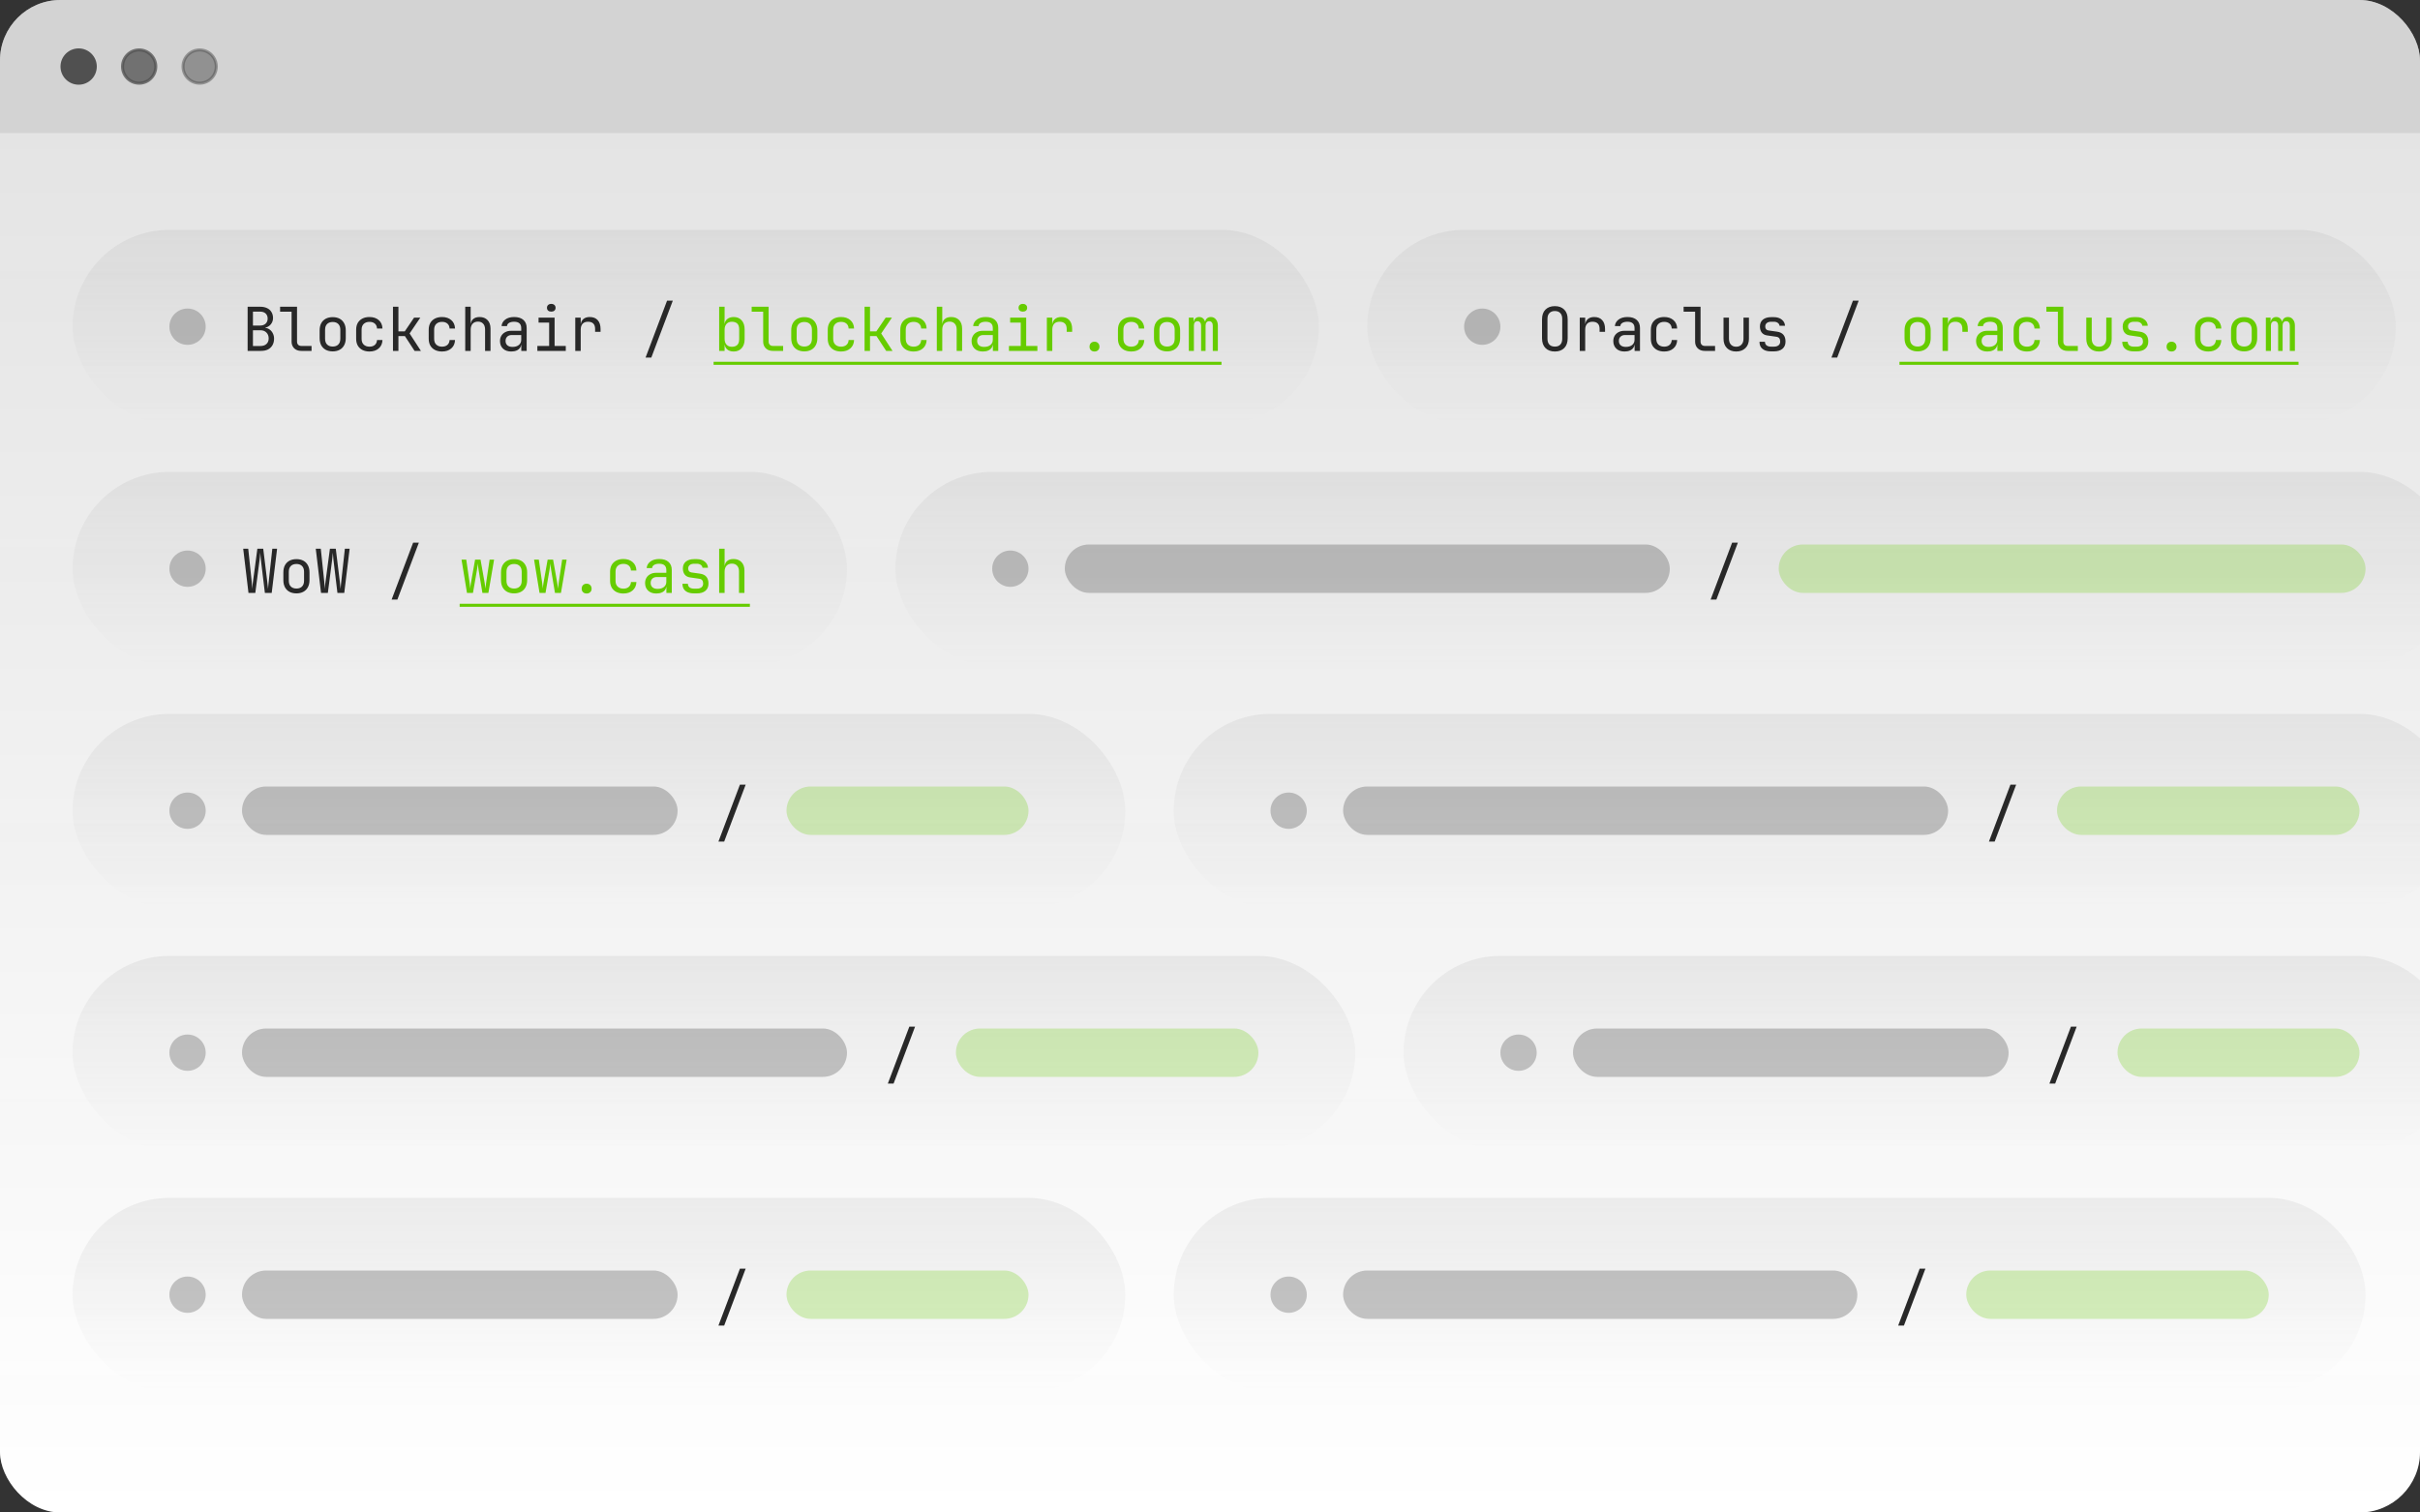 <svg width="400" height="250" viewBox="0 0 400 250" fill="none" xmlns="http://www.w3.org/2000/svg">
<rect x="0" y="0" width="400" height="250" fill="#333333" stroke="none"/>
<g clip-path="url(#clip0_5529_36175)">
<rect width="400" height="250" rx="10" fill="white"/>
<path opacity="0.25" d="M0 10C0 4.477 4.477 0 10 0H480V350H0V10Z" fill="white"/>
<path opacity="0.25" d="M0 10C0 4.477 4.477 0 10 0H480V22H0V10Z" fill="#505050"/>
<circle cx="13" cy="11" r="2.75" fill="#505050" stroke="#505050" stroke-width="0.5"/>
<circle opacity="0.75" cx="23" cy="11" r="2.75" fill="#505050" stroke="#505050" stroke-width="0.5"/>
<circle opacity="0.5" cx="33" cy="11" r="2.75" fill="#505050" stroke="#505050" stroke-width="0.5"/>
<rect opacity="0.5" y="22" width="400" height="228" fill="url(#paint0_linear_5529_36175)"/>
<g clip-path="url(#clip1_5529_36175)">
<rect opacity="0.5" x="12" y="38" width="206" height="32" rx="16" fill="url(#paint1_linear_5529_36175)"/>
<circle opacity="0.25" cx="31" cy="54" r="3" fill="#282828"/>
<path d="M40.93 58V50.7H43C43.447 50.7 43.827 50.777 44.14 50.93C44.46 51.077 44.703 51.293 44.87 51.58C45.043 51.86 45.13 52.197 45.13 52.59C45.13 52.837 45.077 53.07 44.97 53.29C44.863 53.51 44.713 53.697 44.52 53.85C44.327 54.003 44.103 54.107 43.85 54.16V54.19C44.137 54.223 44.387 54.323 44.6 54.49C44.82 54.657 44.99 54.87 45.11 55.13C45.237 55.383 45.3 55.663 45.3 55.97C45.3 56.383 45.213 56.743 45.04 57.05C44.867 57.357 44.62 57.593 44.3 57.76C43.98 57.92 43.597 58 43.15 58H40.93ZM41.81 57.19H43.05C43.47 57.19 43.8 57.08 44.04 56.86C44.287 56.633 44.41 56.327 44.41 55.94C44.41 55.54 44.287 55.217 44.04 54.97C43.8 54.717 43.47 54.59 43.05 54.59H41.81V57.19ZM41.81 53.81H42.99C43.377 53.81 43.68 53.707 43.9 53.5C44.127 53.293 44.24 53.013 44.24 52.66C44.24 52.307 44.13 52.027 43.91 51.82C43.69 51.613 43.387 51.51 43 51.51H41.81V53.81ZM49.796 58C49.476 58 49.196 57.937 48.956 57.81C48.716 57.683 48.529 57.503 48.396 57.27C48.263 57.037 48.196 56.763 48.196 56.45V51.52H46.296V50.7H49.096V56.45C49.096 56.677 49.159 56.857 49.286 56.99C49.413 57.117 49.583 57.18 49.796 57.18H51.496V58H49.796ZM54.992 58.08C54.552 58.08 54.169 57.993 53.842 57.82C53.522 57.647 53.272 57.397 53.092 57.07C52.919 56.737 52.832 56.34 52.832 55.88V54.62C52.832 54.153 52.919 53.757 53.092 53.43C53.272 53.103 53.522 52.853 53.842 52.68C54.169 52.507 54.552 52.42 54.992 52.42C55.439 52.42 55.822 52.507 56.142 52.68C56.462 52.853 56.709 53.103 56.882 53.43C57.062 53.757 57.152 54.153 57.152 54.62V55.88C57.152 56.34 57.062 56.737 56.882 57.07C56.709 57.397 56.459 57.647 56.132 57.82C55.812 57.993 55.432 58.08 54.992 58.08ZM54.992 57.28C55.386 57.28 55.692 57.17 55.912 56.95C56.139 56.73 56.252 56.407 56.252 55.98V54.52C56.252 54.093 56.139 53.77 55.912 53.55C55.692 53.33 55.386 53.22 54.992 53.22C54.605 53.22 54.299 53.33 54.072 53.55C53.846 53.77 53.732 54.093 53.732 54.52V55.98C53.732 56.407 53.846 56.73 54.072 56.95C54.299 57.17 54.605 57.28 54.992 57.28ZM61.068 58.1C60.628 58.1 60.242 58.017 59.908 57.85C59.582 57.683 59.325 57.443 59.138 57.13C58.958 56.81 58.868 56.433 58.868 56V54.5C58.868 54.06 58.958 53.683 59.138 53.37C59.325 53.057 59.582 52.817 59.908 52.65C60.242 52.483 60.628 52.4 61.068 52.4C61.702 52.4 62.212 52.57 62.598 52.91C62.992 53.25 63.198 53.713 63.218 54.3H62.318C62.298 53.947 62.178 53.677 61.958 53.49C61.738 53.297 61.442 53.2 61.068 53.2C60.675 53.2 60.358 53.313 60.118 53.54C59.885 53.76 59.768 54.077 59.768 54.49V56C59.768 56.413 59.885 56.733 60.118 56.96C60.358 57.187 60.675 57.3 61.068 57.3C61.442 57.3 61.738 57.203 61.958 57.01C62.178 56.817 62.298 56.547 62.318 56.2H63.218C63.198 56.787 62.992 57.25 62.598 57.59C62.212 57.93 61.702 58.1 61.068 58.1ZM64.954 58V50.7H65.854V54.77H66.904L68.444 52.5H69.474L67.704 55.12L69.574 58H68.524L66.924 55.55H65.854V58H64.954ZM73.061 58.1C72.621 58.1 72.234 58.017 71.9 57.85C71.574 57.683 71.317 57.443 71.13 57.13C70.951 56.81 70.861 56.433 70.861 56V54.5C70.861 54.06 70.951 53.683 71.13 53.37C71.317 53.057 71.574 52.817 71.9 52.65C72.234 52.483 72.621 52.4 73.061 52.4C73.694 52.4 74.204 52.57 74.591 52.91C74.984 53.25 75.191 53.713 75.21 54.3H74.311C74.29 53.947 74.171 53.677 73.951 53.49C73.731 53.297 73.434 53.2 73.061 53.2C72.667 53.2 72.35 53.313 72.111 53.54C71.877 53.76 71.76 54.077 71.76 54.49V56C71.76 56.413 71.877 56.733 72.111 56.96C72.35 57.187 72.667 57.3 73.061 57.3C73.434 57.3 73.731 57.203 73.951 57.01C74.171 56.817 74.29 56.547 74.311 56.2H75.21C75.191 56.787 74.984 57.25 74.591 57.59C74.204 57.93 73.694 58.1 73.061 58.1ZM76.897 58V50.7H77.797V52.5V53.55H77.987L77.797 53.76C77.797 53.327 77.927 52.993 78.187 52.76C78.447 52.52 78.807 52.4 79.267 52.4C79.82 52.4 80.26 52.57 80.587 52.91C80.913 53.25 81.077 53.713 81.077 54.3V58H80.177V54.45C80.177 54.037 80.07 53.72 79.857 53.5C79.65 53.273 79.367 53.16 79.007 53.16C78.633 53.16 78.337 53.277 78.117 53.51C77.903 53.743 77.797 54.073 77.797 54.5V58H76.897ZM84.493 58.1C83.926 58.1 83.476 57.943 83.143 57.63C82.809 57.31 82.643 56.893 82.643 56.38C82.643 56.04 82.719 55.743 82.873 55.49C83.026 55.237 83.239 55.04 83.513 54.9C83.786 54.753 84.099 54.68 84.453 54.68H86.153V54.25C86.153 53.89 86.056 53.623 85.863 53.45C85.669 53.27 85.376 53.18 84.983 53.18C84.636 53.18 84.356 53.243 84.143 53.37C83.929 53.497 83.816 53.673 83.803 53.9H82.903C82.936 53.467 83.136 53.11 83.503 52.83C83.876 52.543 84.369 52.4 84.983 52.4C85.649 52.4 86.159 52.56 86.513 52.88C86.873 53.2 87.053 53.647 87.053 54.22V58H86.163V57H86.013L86.153 56.8C86.153 57.067 86.086 57.297 85.953 57.49C85.819 57.683 85.629 57.833 85.383 57.94C85.136 58.047 84.839 58.1 84.493 58.1ZM84.713 57.34C85.153 57.34 85.503 57.233 85.763 57.02C86.023 56.807 86.153 56.517 86.153 56.15V55.38H84.553C84.259 55.38 84.019 55.47 83.833 55.65C83.653 55.823 83.563 56.057 83.563 56.35C83.563 56.657 83.663 56.9 83.863 57.08C84.069 57.253 84.353 57.34 84.713 57.34ZM88.819 58V57.18H90.769V53.32H89.019V52.5H91.669V57.18H93.519V58H88.819ZM91.119 51.51C90.899 51.51 90.725 51.453 90.599 51.34C90.472 51.227 90.409 51.073 90.409 50.88C90.409 50.68 90.472 50.523 90.599 50.41C90.725 50.29 90.899 50.23 91.119 50.23C91.339 50.23 91.512 50.29 91.639 50.41C91.765 50.523 91.829 50.68 91.829 50.88C91.829 51.073 91.765 51.227 91.639 51.34C91.512 51.453 91.339 51.51 91.119 51.51ZM95.085 58V52.5H95.985V53.55H96.175L95.985 53.79C95.985 53.363 96.115 53.027 96.375 52.78C96.641 52.527 97.008 52.4 97.475 52.4C98.048 52.4 98.488 52.573 98.795 52.92C99.108 53.26 99.265 53.747 99.265 54.38V54.85H98.365V54.38C98.365 53.973 98.265 53.673 98.065 53.48C97.865 53.28 97.575 53.18 97.195 53.18C96.802 53.18 96.501 53.293 96.295 53.52C96.088 53.747 95.985 54.073 95.985 54.5V58H95.085ZM106.707 59.1L110.257 49.7H111.207L107.657 59.1H106.707Z" fill="#282828"/>
<path d="M121.269 58.1C120.816 58.1 120.453 57.98 120.179 57.74C119.906 57.493 119.769 57.16 119.769 56.74L119.949 56.95H119.769V58H118.869V50.7H119.769V52.3L119.749 53.55H119.949L119.749 53.76C119.749 53.347 119.889 53.017 120.169 52.77C120.456 52.523 120.823 52.4 121.269 52.4C121.823 52.4 122.263 52.583 122.589 52.95C122.916 53.317 123.079 53.817 123.079 54.45V56.06C123.079 56.687 122.916 57.183 122.589 57.55C122.263 57.917 121.823 58.1 121.269 58.1ZM120.969 57.32C121.349 57.32 121.646 57.22 121.859 57.02C122.073 56.82 122.179 56.497 122.179 56.05V54.45C122.179 53.997 122.073 53.673 121.859 53.48C121.646 53.28 121.349 53.18 120.969 53.18C120.603 53.18 120.309 53.297 120.089 53.53C119.876 53.763 119.769 54.087 119.769 54.5V56C119.769 56.413 119.876 56.737 120.089 56.97C120.309 57.203 120.603 57.32 120.969 57.32ZM127.745 58C127.425 58 127.145 57.937 126.905 57.81C126.665 57.683 126.479 57.503 126.345 57.27C126.212 57.037 126.145 56.763 126.145 56.45V51.52H124.245V50.7H127.045V56.45C127.045 56.677 127.109 56.857 127.235 56.99C127.362 57.117 127.532 57.18 127.745 57.18H129.445V58H127.745ZM132.941 58.08C132.501 58.08 132.118 57.993 131.791 57.82C131.471 57.647 131.221 57.397 131.041 57.07C130.868 56.737 130.781 56.34 130.781 55.88V54.62C130.781 54.153 130.868 53.757 131.041 53.43C131.221 53.103 131.471 52.853 131.791 52.68C132.118 52.507 132.501 52.42 132.941 52.42C133.388 52.42 133.771 52.507 134.091 52.68C134.411 52.853 134.658 53.103 134.831 53.43C135.011 53.757 135.101 54.153 135.101 54.62V55.88C135.101 56.34 135.011 56.737 134.831 57.07C134.658 57.397 134.408 57.647 134.081 57.82C133.761 57.993 133.381 58.08 132.941 58.08ZM132.941 57.28C133.335 57.28 133.641 57.17 133.861 56.95C134.088 56.73 134.201 56.407 134.201 55.98V54.52C134.201 54.093 134.088 53.77 133.861 53.55C133.641 53.33 133.335 53.22 132.941 53.22C132.555 53.22 132.248 53.33 132.021 53.55C131.795 53.77 131.681 54.093 131.681 54.52V55.98C131.681 56.407 131.795 56.73 132.021 56.95C132.248 57.17 132.555 57.28 132.941 57.28ZM139.018 58.1C138.578 58.1 138.191 58.017 137.858 57.85C137.531 57.683 137.274 57.443 137.088 57.13C136.908 56.81 136.818 56.433 136.818 56V54.5C136.818 54.06 136.908 53.683 137.088 53.37C137.274 53.057 137.531 52.817 137.858 52.65C138.191 52.483 138.578 52.4 139.018 52.4C139.651 52.4 140.161 52.57 140.548 52.91C140.941 53.25 141.148 53.713 141.168 54.3H140.268C140.248 53.947 140.128 53.677 139.908 53.49C139.688 53.297 139.391 53.2 139.018 53.2C138.624 53.2 138.308 53.313 138.068 53.54C137.834 53.76 137.718 54.077 137.718 54.49V56C137.718 56.413 137.834 56.733 138.068 56.96C138.308 57.187 138.624 57.3 139.018 57.3C139.391 57.3 139.688 57.203 139.908 57.01C140.128 56.817 140.248 56.547 140.268 56.2H141.168C141.148 56.787 140.941 57.25 140.548 57.59C140.161 57.93 139.651 58.1 139.018 58.1ZM142.904 58V50.7H143.804V54.77H144.854L146.394 52.5H147.424L145.654 55.12L147.524 58H146.474L144.874 55.55H143.804V58H142.904ZM151.01 58.1C150.57 58.1 150.183 58.017 149.85 57.85C149.523 57.683 149.266 57.443 149.08 57.13C148.9 56.81 148.81 56.433 148.81 56V54.5C148.81 54.06 148.9 53.683 149.08 53.37C149.266 53.057 149.523 52.817 149.85 52.65C150.183 52.483 150.57 52.4 151.01 52.4C151.643 52.4 152.153 52.57 152.54 52.91C152.933 53.25 153.14 53.713 153.16 54.3H152.26C152.24 53.947 152.12 53.677 151.9 53.49C151.68 53.297 151.383 53.2 151.01 53.2C150.616 53.2 150.3 53.313 150.06 53.54C149.826 53.76 149.71 54.077 149.71 54.49V56C149.71 56.413 149.826 56.733 150.06 56.96C150.3 57.187 150.616 57.3 151.01 57.3C151.383 57.3 151.68 57.203 151.9 57.01C152.12 56.817 152.24 56.547 152.26 56.2H153.16C153.14 56.787 152.933 57.25 152.54 57.59C152.153 57.93 151.643 58.1 151.01 58.1ZM154.846 58V50.7H155.746V52.5V53.55H155.936L155.746 53.76C155.746 53.327 155.876 52.993 156.136 52.76C156.396 52.52 156.756 52.4 157.216 52.4C157.769 52.4 158.209 52.57 158.536 52.91C158.862 53.25 159.026 53.713 159.026 54.3V58H158.126V54.45C158.126 54.037 158.019 53.72 157.806 53.5C157.599 53.273 157.316 53.16 156.956 53.16C156.582 53.16 156.286 53.277 156.066 53.51C155.852 53.743 155.746 54.073 155.746 54.5V58H154.846ZM162.442 58.1C161.875 58.1 161.425 57.943 161.092 57.63C160.759 57.31 160.592 56.893 160.592 56.38C160.592 56.04 160.669 55.743 160.822 55.49C160.975 55.237 161.189 55.04 161.462 54.9C161.735 54.753 162.049 54.68 162.402 54.68H164.102V54.25C164.102 53.89 164.005 53.623 163.812 53.45C163.619 53.27 163.325 53.18 162.932 53.18C162.585 53.18 162.305 53.243 162.092 53.37C161.879 53.497 161.765 53.673 161.752 53.9H160.852C160.885 53.467 161.085 53.11 161.452 52.83C161.825 52.543 162.319 52.4 162.932 52.4C163.599 52.4 164.109 52.56 164.462 52.88C164.822 53.2 165.002 53.647 165.002 54.22V58H164.112V57H163.962L164.102 56.8C164.102 57.067 164.035 57.297 163.902 57.49C163.769 57.683 163.579 57.833 163.332 57.94C163.085 58.047 162.789 58.1 162.442 58.1ZM162.662 57.34C163.102 57.34 163.452 57.233 163.712 57.02C163.972 56.807 164.102 56.517 164.102 56.15V55.38H162.502C162.209 55.38 161.969 55.47 161.782 55.65C161.602 55.823 161.512 56.057 161.512 56.35C161.512 56.657 161.612 56.9 161.812 57.08C162.019 57.253 162.302 57.34 162.662 57.34ZM166.768 58V57.18H168.718V53.32H166.968V52.5H169.618V57.18H171.468V58H166.768ZM169.068 51.51C168.848 51.51 168.675 51.453 168.548 51.34C168.421 51.227 168.358 51.073 168.358 50.88C168.358 50.68 168.421 50.523 168.548 50.41C168.675 50.29 168.848 50.23 169.068 50.23C169.288 50.23 169.461 50.29 169.588 50.41C169.715 50.523 169.778 50.68 169.778 50.88C169.778 51.073 169.715 51.227 169.588 51.34C169.461 51.453 169.288 51.51 169.068 51.51ZM173.034 58V52.5H173.934V53.55H174.124L173.934 53.79C173.934 53.363 174.064 53.027 174.324 52.78C174.591 52.527 174.957 52.4 175.424 52.4C175.997 52.4 176.437 52.573 176.744 52.92C177.057 53.26 177.214 53.747 177.214 54.38V54.85H176.314V54.38C176.314 53.973 176.214 53.673 176.014 53.48C175.814 53.28 175.524 53.18 175.144 53.18C174.751 53.18 174.451 53.293 174.244 53.52C174.037 53.747 173.934 54.073 173.934 54.5V58H173.034ZM180.91 58.1C180.663 58.1 180.463 58.027 180.31 57.88C180.163 57.733 180.09 57.543 180.09 57.31C180.09 57.063 180.163 56.863 180.31 56.71C180.463 56.557 180.663 56.48 180.91 56.48C181.157 56.48 181.353 56.557 181.5 56.71C181.653 56.863 181.73 57.063 181.73 57.31C181.73 57.543 181.653 57.733 181.5 57.88C181.353 58.027 181.157 58.1 180.91 58.1ZM186.986 58.1C186.546 58.1 186.16 58.017 185.826 57.85C185.5 57.683 185.243 57.443 185.056 57.13C184.876 56.81 184.786 56.433 184.786 56V54.5C184.786 54.06 184.876 53.683 185.056 53.37C185.243 53.057 185.5 52.817 185.826 52.65C186.16 52.483 186.546 52.4 186.986 52.4C187.62 52.4 188.13 52.57 188.516 52.91C188.91 53.25 189.116 53.713 189.136 54.3H188.236C188.216 53.947 188.096 53.677 187.876 53.49C187.656 53.297 187.36 53.2 186.986 53.2C186.593 53.2 186.276 53.313 186.036 53.54C185.803 53.76 185.686 54.077 185.686 54.49V56C185.686 56.413 185.803 56.733 186.036 56.96C186.276 57.187 186.593 57.3 186.986 57.3C187.36 57.3 187.656 57.203 187.876 57.01C188.096 56.817 188.216 56.547 188.236 56.2H189.136C189.116 56.787 188.91 57.25 188.516 57.59C188.13 57.93 187.62 58.1 186.986 58.1ZM192.902 58.08C192.462 58.08 192.079 57.993 191.752 57.82C191.432 57.647 191.182 57.397 191.002 57.07C190.829 56.737 190.742 56.34 190.742 55.88V54.62C190.742 54.153 190.829 53.757 191.002 53.43C191.182 53.103 191.432 52.853 191.752 52.68C192.079 52.507 192.462 52.42 192.902 52.42C193.349 52.42 193.732 52.507 194.052 52.68C194.372 52.853 194.619 53.103 194.792 53.43C194.972 53.757 195.062 54.153 195.062 54.62V55.88C195.062 56.34 194.972 56.737 194.792 57.07C194.619 57.397 194.369 57.647 194.042 57.82C193.722 57.993 193.342 58.08 192.902 58.08ZM192.902 57.28C193.296 57.28 193.602 57.17 193.822 56.95C194.049 56.73 194.162 56.407 194.162 55.98V54.52C194.162 54.093 194.049 53.77 193.822 53.55C193.602 53.33 193.296 53.22 192.902 53.22C192.516 53.22 192.209 53.33 191.982 53.55C191.756 53.77 191.642 54.093 191.642 54.52V55.98C191.642 56.407 191.756 56.73 191.982 56.95C192.209 57.17 192.516 57.28 192.902 57.28ZM196.498 58V52.5H197.278V53.23H197.478L197.288 53.4C197.288 53.107 197.372 52.867 197.538 52.68C197.712 52.493 197.938 52.4 198.218 52.4C198.538 52.4 198.792 52.52 198.978 52.76C199.165 53 199.258 53.313 199.258 53.7L198.988 53.18H199.408L199.178 53.4C199.185 53.093 199.275 52.85 199.448 52.67C199.622 52.49 199.852 52.4 200.138 52.4C200.492 52.4 200.772 52.533 200.978 52.8C201.192 53.06 201.298 53.4 201.298 53.82V58H200.458V53.81C200.458 53.59 200.405 53.417 200.298 53.29C200.192 53.157 200.045 53.09 199.858 53.09C199.678 53.09 199.535 53.153 199.428 53.28C199.322 53.407 199.268 53.58 199.268 53.8V58H198.528V53.81C198.528 53.59 198.475 53.417 198.368 53.29C198.262 53.157 198.118 53.09 197.938 53.09C197.752 53.09 197.605 53.153 197.498 53.28C197.392 53.407 197.338 53.58 197.338 53.8V58H196.498Z" fill="#66CC00"/>
<path d="M117.949 59.8H201.898V60.3H117.949V59.8Z" fill="#66CC00"/>
<a href="https://blockchair.com/">
<rect fill="black" fill-opacity="0" x="77.949" y="1.4" width="83.949" height="13.2"/>
</a>
</g>
<g clip-path="url(#clip2_5529_36175)">
<rect opacity="0.5" x="226" y="38" width="170" height="32" rx="16" fill="url(#paint2_linear_5529_36175)"/>
<circle opacity="0.25" cx="245" cy="54" r="3" fill="#282828"/>
<path d="M257 58.1C256.347 58.1 255.83 57.91 255.45 57.53C255.07 57.15 254.88 56.607 254.88 55.9V52.8C254.88 52.093 255.07 51.55 255.45 51.17C255.83 50.79 256.347 50.6 257 50.6C257.653 50.6 258.17 50.79 258.55 51.17C258.93 51.55 259.12 52.09 259.12 52.79V55.9C259.12 56.607 258.93 57.15 258.55 57.53C258.17 57.91 257.653 58.1 257 58.1ZM257 57.29C257.393 57.29 257.693 57.18 257.9 56.96C258.113 56.733 258.22 56.413 258.22 56V52.7C258.22 52.287 258.113 51.97 257.9 51.75C257.693 51.523 257.393 51.41 257 51.41C256.613 51.41 256.313 51.523 256.1 51.75C255.887 51.97 255.78 52.287 255.78 52.7V56C255.78 56.413 255.887 56.733 256.1 56.96C256.313 57.18 256.613 57.29 257 57.29ZM261.116 58V52.5H262.016V53.55H262.206L262.016 53.79C262.016 53.363 262.146 53.027 262.406 52.78C262.673 52.527 263.039 52.4 263.506 52.4C264.079 52.4 264.519 52.573 264.826 52.92C265.139 53.26 265.296 53.747 265.296 54.38V54.85H264.396V54.38C264.396 53.973 264.296 53.673 264.096 53.48C263.896 53.28 263.606 53.18 263.226 53.18C262.833 53.18 262.533 53.293 262.326 53.52C262.119 53.747 262.016 54.073 262.016 54.5V58H261.116ZM268.512 58.1C267.946 58.1 267.496 57.943 267.162 57.63C266.829 57.31 266.662 56.893 266.662 56.38C266.662 56.04 266.739 55.743 266.892 55.49C267.046 55.237 267.259 55.04 267.532 54.9C267.806 54.753 268.119 54.68 268.472 54.68H270.172V54.25C270.172 53.89 270.076 53.623 269.882 53.45C269.689 53.27 269.396 53.18 269.002 53.18C268.656 53.18 268.376 53.243 268.162 53.37C267.949 53.497 267.836 53.673 267.822 53.9H266.922C266.956 53.467 267.156 53.11 267.522 52.83C267.896 52.543 268.389 52.4 269.002 52.4C269.669 52.4 270.179 52.56 270.532 52.88C270.892 53.2 271.072 53.647 271.072 54.22V58H270.182V57H270.032L270.172 56.8C270.172 57.067 270.106 57.297 269.972 57.49C269.839 57.683 269.649 57.833 269.402 57.94C269.156 58.047 268.859 58.1 268.512 58.1ZM268.732 57.34C269.172 57.34 269.522 57.233 269.782 57.02C270.042 56.807 270.172 56.517 270.172 56.15V55.38H268.572C268.279 55.38 268.039 55.47 267.852 55.65C267.672 55.823 267.582 56.057 267.582 56.35C267.582 56.657 267.682 56.9 267.882 57.08C268.089 57.253 268.372 57.34 268.732 57.34ZM275.068 58.1C274.628 58.1 274.242 58.017 273.908 57.85C273.582 57.683 273.325 57.443 273.138 57.13C272.958 56.81 272.868 56.433 272.868 56V54.5C272.868 54.06 272.958 53.683 273.138 53.37C273.325 53.057 273.582 52.817 273.908 52.65C274.242 52.483 274.628 52.4 275.068 52.4C275.702 52.4 276.212 52.57 276.598 52.91C276.992 53.25 277.198 53.713 277.218 54.3H276.318C276.298 53.947 276.178 53.677 275.958 53.49C275.738 53.297 275.442 53.2 275.068 53.2C274.675 53.2 274.358 53.313 274.118 53.54C273.885 53.76 273.768 54.077 273.768 54.49V56C273.768 56.413 273.885 56.733 274.118 56.96C274.358 57.187 274.675 57.3 275.068 57.3C275.442 57.3 275.738 57.203 275.958 57.01C276.178 56.817 276.298 56.547 276.318 56.2H277.218C277.198 56.787 276.992 57.25 276.598 57.59C276.212 57.93 275.702 58.1 275.068 58.1ZM281.784 58C281.464 58 281.184 57.937 280.944 57.81C280.704 57.683 280.518 57.503 280.384 57.27C280.251 57.037 280.184 56.763 280.184 56.45V51.52H278.284V50.7H281.084V56.45C281.084 56.677 281.148 56.857 281.274 56.99C281.401 57.117 281.571 57.18 281.784 57.18H283.484V58H281.784ZM286.97 58.1C286.337 58.1 285.83 57.913 285.45 57.54C285.07 57.16 284.88 56.647 284.88 56V52.5H285.78V56C285.78 56.4 285.887 56.72 286.1 56.96C286.314 57.193 286.604 57.31 286.97 57.31C287.344 57.31 287.637 57.193 287.85 56.96C288.07 56.72 288.18 56.4 288.18 56V52.5H289.08V56C289.08 56.647 288.887 57.16 288.5 57.54C288.114 57.913 287.604 58.1 286.97 58.1ZM292.757 58.08C292.35 58.08 292 58.02 291.707 57.9C291.42 57.773 291.2 57.593 291.047 57.36C290.9 57.12 290.827 56.83 290.827 56.49H291.727C291.727 56.743 291.817 56.943 291.997 57.09C292.177 57.23 292.43 57.3 292.757 57.3H293.197C293.53 57.3 293.787 57.227 293.967 57.08C294.153 56.933 294.247 56.727 294.247 56.46C294.247 56.22 294.193 56.033 294.087 55.9C293.98 55.767 293.817 55.687 293.597 55.66L292.077 55.44C291.703 55.387 291.413 55.233 291.207 54.98C291 54.72 290.897 54.38 290.897 53.96C290.897 53.48 291.06 53.103 291.387 52.83C291.72 52.557 292.177 52.42 292.757 52.42H293.197C293.73 52.42 294.163 52.553 294.497 52.82C294.837 53.08 295.02 53.423 295.047 53.85H294.137C294.123 53.657 294.03 53.497 293.857 53.37C293.69 53.243 293.47 53.18 293.197 53.18H292.757C292.45 53.18 292.21 53.25 292.037 53.39C291.863 53.53 291.777 53.72 291.777 53.96C291.777 54.147 291.82 54.297 291.907 54.41C292 54.523 292.133 54.593 292.307 54.62L293.727 54.82C294.193 54.887 294.543 55.057 294.777 55.33C295.01 55.603 295.127 55.98 295.127 56.46C295.127 56.973 294.957 57.373 294.617 57.66C294.283 57.94 293.81 58.08 293.197 58.08H292.757ZM302.719 59.1L306.269 49.7H307.219L303.669 59.1H302.719Z" fill="#282828"/>
<path d="M316.961 58.08C316.521 58.08 316.138 57.993 315.811 57.82C315.491 57.647 315.241 57.397 315.061 57.07C314.888 56.737 314.801 56.34 314.801 55.88V54.62C314.801 54.153 314.888 53.757 315.061 53.43C315.241 53.103 315.491 52.853 315.811 52.68C316.138 52.507 316.521 52.42 316.961 52.42C317.408 52.42 317.791 52.507 318.111 52.68C318.431 52.853 318.678 53.103 318.851 53.43C319.031 53.757 319.121 54.153 319.121 54.62V55.88C319.121 56.34 319.031 56.737 318.851 57.07C318.678 57.397 318.428 57.647 318.101 57.82C317.781 57.993 317.401 58.08 316.961 58.08ZM316.961 57.28C317.354 57.28 317.661 57.17 317.881 56.95C318.108 56.73 318.221 56.407 318.221 55.98V54.52C318.221 54.093 318.108 53.77 317.881 53.55C317.661 53.33 317.354 53.22 316.961 53.22C316.574 53.22 316.268 53.33 316.041 53.55C315.814 53.77 315.701 54.093 315.701 54.52V55.98C315.701 56.407 315.814 56.73 316.041 56.95C316.268 57.17 316.574 57.28 316.961 57.28ZM321.077 58V52.5H321.977V53.55H322.167L321.977 53.79C321.977 53.363 322.107 53.027 322.367 52.78C322.634 52.527 323 52.4 323.467 52.4C324.04 52.4 324.48 52.573 324.787 52.92C325.1 53.26 325.257 53.747 325.257 54.38V54.85H324.357V54.38C324.357 53.973 324.257 53.673 324.057 53.48C323.857 53.28 323.567 53.18 323.187 53.18C322.794 53.18 322.494 53.293 322.287 53.52C322.08 53.747 321.977 54.073 321.977 54.5V58H321.077ZM328.473 58.1C327.906 58.1 327.456 57.943 327.123 57.63C326.79 57.31 326.623 56.893 326.623 56.38C326.623 56.04 326.7 55.743 326.853 55.49C327.006 55.237 327.22 55.04 327.493 54.9C327.766 54.753 328.08 54.68 328.433 54.68H330.133V54.25C330.133 53.89 330.036 53.623 329.843 53.45C329.65 53.27 329.356 53.18 328.963 53.18C328.616 53.18 328.336 53.243 328.123 53.37C327.91 53.497 327.796 53.673 327.783 53.9H326.883C326.916 53.467 327.116 53.11 327.483 52.83C327.856 52.543 328.35 52.4 328.963 52.4C329.63 52.4 330.14 52.56 330.493 52.88C330.853 53.2 331.033 53.647 331.033 54.22V58H330.143V57H329.993L330.133 56.8C330.133 57.067 330.066 57.297 329.933 57.49C329.8 57.683 329.61 57.833 329.363 57.94C329.116 58.047 328.82 58.1 328.473 58.1ZM328.693 57.34C329.133 57.34 329.483 57.233 329.743 57.02C330.003 56.807 330.133 56.517 330.133 56.15V55.38H328.533C328.24 55.38 328 55.47 327.813 55.65C327.633 55.823 327.543 56.057 327.543 56.35C327.543 56.657 327.643 56.9 327.843 57.08C328.05 57.253 328.333 57.34 328.693 57.34ZM335.029 58.1C334.589 58.1 334.203 58.017 333.869 57.85C333.543 57.683 333.286 57.443 333.099 57.13C332.919 56.81 332.829 56.433 332.829 56V54.5C332.829 54.06 332.919 53.683 333.099 53.37C333.286 53.057 333.543 52.817 333.869 52.65C334.203 52.483 334.589 52.4 335.029 52.4C335.663 52.4 336.173 52.57 336.559 52.91C336.953 53.25 337.159 53.713 337.179 54.3H336.279C336.259 53.947 336.139 53.677 335.919 53.49C335.699 53.297 335.403 53.2 335.029 53.2C334.636 53.2 334.319 53.313 334.079 53.54C333.846 53.76 333.729 54.077 333.729 54.49V56C333.729 56.413 333.846 56.733 334.079 56.96C334.319 57.187 334.636 57.3 335.029 57.3C335.403 57.3 335.699 57.203 335.919 57.01C336.139 56.817 336.259 56.547 336.279 56.2H337.179C337.159 56.787 336.953 57.25 336.559 57.59C336.173 57.93 335.663 58.1 335.029 58.1ZM341.745 58C341.425 58 341.145 57.937 340.905 57.81C340.665 57.683 340.479 57.503 340.345 57.27C340.212 57.037 340.145 56.763 340.145 56.45V51.52H338.245V50.7H341.045V56.45C341.045 56.677 341.109 56.857 341.235 56.99C341.362 57.117 341.532 57.18 341.745 57.18H343.445V58H341.745ZM346.931 58.1C346.298 58.1 345.791 57.913 345.411 57.54C345.031 57.16 344.841 56.647 344.841 56V52.5H345.741V56C345.741 56.4 345.848 56.72 346.061 56.96C346.275 57.193 346.565 57.31 346.931 57.31C347.305 57.31 347.598 57.193 347.811 56.96C348.031 56.72 348.141 56.4 348.141 56V52.5H349.041V56C349.041 56.647 348.848 57.16 348.461 57.54C348.075 57.913 347.565 58.1 346.931 58.1ZM352.718 58.08C352.311 58.08 351.961 58.02 351.668 57.9C351.381 57.773 351.161 57.593 351.008 57.36C350.861 57.12 350.788 56.83 350.788 56.49H351.688C351.688 56.743 351.778 56.943 351.958 57.09C352.138 57.23 352.391 57.3 352.718 57.3H353.158C353.491 57.3 353.748 57.227 353.928 57.08C354.114 56.933 354.208 56.727 354.208 56.46C354.208 56.22 354.154 56.033 354.048 55.9C353.941 55.767 353.778 55.687 353.558 55.66L352.038 55.44C351.664 55.387 351.374 55.233 351.168 54.98C350.961 54.72 350.858 54.38 350.858 53.96C350.858 53.48 351.021 53.103 351.348 52.83C351.681 52.557 352.138 52.42 352.718 52.42H353.158C353.691 52.42 354.124 52.553 354.458 52.82C354.798 53.08 354.981 53.423 355.008 53.85H354.098C354.084 53.657 353.991 53.497 353.818 53.37C353.651 53.243 353.431 53.18 353.158 53.18H352.718C352.411 53.18 352.171 53.25 351.998 53.39C351.824 53.53 351.738 53.72 351.738 53.96C351.738 54.147 351.781 54.297 351.868 54.41C351.961 54.523 352.094 54.593 352.268 54.62L353.688 54.82C354.154 54.887 354.504 55.057 354.738 55.33C354.971 55.603 355.088 55.98 355.088 56.46C355.088 56.973 354.918 57.373 354.578 57.66C354.244 57.94 353.771 58.08 353.158 58.08H352.718ZM358.934 58.1C358.687 58.1 358.487 58.027 358.334 57.88C358.187 57.733 358.114 57.543 358.114 57.31C358.114 57.063 358.187 56.863 358.334 56.71C358.487 56.557 358.687 56.48 358.934 56.48C359.18 56.48 359.377 56.557 359.524 56.71C359.677 56.863 359.754 57.063 359.754 57.31C359.754 57.543 359.677 57.733 359.524 57.88C359.377 58.027 359.18 58.1 358.934 58.1ZM365.01 58.1C364.57 58.1 364.183 58.017 363.85 57.85C363.523 57.683 363.266 57.443 363.08 57.13C362.9 56.81 362.81 56.433 362.81 56V54.5C362.81 54.06 362.9 53.683 363.08 53.37C363.266 53.057 363.523 52.817 363.85 52.65C364.183 52.483 364.57 52.4 365.01 52.4C365.643 52.4 366.153 52.57 366.54 52.91C366.933 53.25 367.14 53.713 367.16 54.3H366.26C366.24 53.947 366.12 53.677 365.9 53.49C365.68 53.297 365.383 53.2 365.01 53.2C364.616 53.2 364.3 53.313 364.06 53.54C363.826 53.76 363.71 54.077 363.71 54.49V56C363.71 56.413 363.826 56.733 364.06 56.96C364.3 57.187 364.616 57.3 365.01 57.3C365.383 57.3 365.68 57.203 365.9 57.01C366.12 56.817 366.24 56.547 366.26 56.2H367.16C367.14 56.787 366.933 57.25 366.54 57.59C366.153 57.93 365.643 58.1 365.01 58.1ZM370.926 58.08C370.486 58.08 370.102 57.993 369.776 57.82C369.456 57.647 369.206 57.397 369.026 57.07C368.852 56.737 368.766 56.34 368.766 55.88V54.62C368.766 54.153 368.852 53.757 369.026 53.43C369.206 53.103 369.456 52.853 369.776 52.68C370.102 52.507 370.486 52.42 370.926 52.42C371.372 52.42 371.756 52.507 372.076 52.68C372.396 52.853 372.642 53.103 372.816 53.43C372.996 53.757 373.086 54.153 373.086 54.62V55.88C373.086 56.34 372.996 56.737 372.816 57.07C372.642 57.397 372.392 57.647 372.066 57.82C371.746 57.993 371.366 58.08 370.926 58.08ZM370.926 57.28C371.319 57.28 371.626 57.17 371.846 56.95C372.072 56.73 372.186 56.407 372.186 55.98V54.52C372.186 54.093 372.072 53.77 371.846 53.55C371.626 53.33 371.319 53.22 370.926 53.22C370.539 53.22 370.232 53.33 370.006 53.55C369.779 53.77 369.666 54.093 369.666 54.52V55.98C369.666 56.407 369.779 56.73 370.006 56.95C370.232 57.17 370.539 57.28 370.926 57.28ZM374.522 58V52.5H375.302V53.23H375.502L375.312 53.4C375.312 53.107 375.395 52.867 375.562 52.68C375.735 52.493 375.962 52.4 376.242 52.4C376.562 52.4 376.815 52.52 377.002 52.76C377.189 53 377.282 53.313 377.282 53.7L377.012 53.18H377.432L377.202 53.4C377.209 53.093 377.299 52.85 377.472 52.67C377.645 52.49 377.875 52.4 378.162 52.4C378.515 52.4 378.795 52.533 379.002 52.8C379.215 53.06 379.322 53.4 379.322 53.82V58H378.482V53.81C378.482 53.59 378.429 53.417 378.322 53.29C378.215 53.157 378.069 53.09 377.882 53.09C377.702 53.09 377.559 53.153 377.452 53.28C377.345 53.407 377.292 53.58 377.292 53.8V58H376.552V53.81C376.552 53.59 376.499 53.417 376.392 53.29C376.285 53.157 376.142 53.09 375.962 53.09C375.775 53.09 375.629 53.153 375.522 53.28C375.415 53.407 375.362 53.58 375.362 53.8V58H374.522Z" fill="#66CC00"/>
<path d="M313.961 59.8H379.922V60.3H313.961V59.8Z" fill="#66CC00"/>
<a href="https://oraclus.com/">
<rect fill="black" fill-opacity="0" x="59.961" y="1.4" width="65.961" height="13.2"/>
</a>
</g>
<g clip-path="url(#clip3_5529_36175)">
<rect opacity="0.5" x="12" y="78" width="194" height="32" rx="16" fill="url(#paint3_linear_5529_36175)"/>
<circle opacity="0.25" cx="31" cy="94" r="3" fill="#282828"/>
<path d="M41.07 98L40.2 90.7H41.03L41.6 96.1C41.62 96.247 41.633 96.4 41.64 96.56C41.653 96.713 41.663 96.86 41.67 97C41.683 97.14 41.69 97.257 41.69 97.35C41.703 97.257 41.713 97.14 41.72 97C41.733 96.86 41.747 96.713 41.76 96.56C41.78 96.4 41.8 96.247 41.82 96.1L42.54 90.7H43.51L44.17 96.1C44.19 96.247 44.207 96.4 44.22 96.56C44.24 96.713 44.257 96.86 44.27 97C44.29 97.14 44.303 97.257 44.31 97.35C44.317 97.257 44.323 97.14 44.33 97C44.343 96.86 44.357 96.713 44.37 96.56C44.39 96.4 44.407 96.247 44.42 96.1L45.01 90.7H45.8L44.91 98H43.78L43.12 92.5C43.107 92.347 43.093 92.197 43.08 92.05C43.067 91.903 43.053 91.767 43.04 91.64C43.033 91.513 43.027 91.41 43.02 91.33C43.013 91.41 43.003 91.513 42.99 91.64C42.983 91.767 42.973 91.903 42.96 92.05C42.947 92.197 42.93 92.347 42.91 92.5L42.2 98H41.07ZM48.996 98.08C48.556 98.08 48.173 97.993 47.846 97.82C47.526 97.647 47.276 97.397 47.096 97.07C46.923 96.737 46.836 96.34 46.836 95.88V94.62C46.836 94.153 46.923 93.757 47.096 93.43C47.276 93.103 47.526 92.853 47.846 92.68C48.173 92.507 48.556 92.42 48.996 92.42C49.443 92.42 49.826 92.507 50.146 92.68C50.466 92.853 50.713 93.103 50.886 93.43C51.066 93.757 51.156 94.153 51.156 94.62V95.88C51.156 96.34 51.066 96.737 50.886 97.07C50.713 97.397 50.463 97.647 50.136 97.82C49.816 97.993 49.436 98.08 48.996 98.08ZM48.996 97.28C49.389 97.28 49.696 97.17 49.916 96.95C50.143 96.73 50.256 96.407 50.256 95.98V94.52C50.256 94.093 50.143 93.77 49.916 93.55C49.696 93.33 49.389 93.22 48.996 93.22C48.609 93.22 48.303 93.33 48.076 93.55C47.849 93.77 47.736 94.093 47.736 94.52V95.98C47.736 96.407 47.849 96.73 48.076 96.95C48.303 97.17 48.609 97.28 48.996 97.28ZM53.062 98L52.192 90.7H53.022L53.592 96.1C53.612 96.247 53.626 96.4 53.632 96.56C53.645 96.713 53.656 96.86 53.662 97C53.675 97.14 53.682 97.257 53.682 97.35C53.696 97.257 53.706 97.14 53.712 97C53.725 96.86 53.739 96.713 53.752 96.56C53.772 96.4 53.792 96.247 53.812 96.1L54.532 90.7H55.502L56.162 96.1C56.182 96.247 56.199 96.4 56.212 96.56C56.232 96.713 56.249 96.86 56.262 97C56.282 97.14 56.295 97.257 56.302 97.35C56.309 97.257 56.316 97.14 56.322 97C56.336 96.86 56.349 96.713 56.362 96.56C56.382 96.4 56.399 96.247 56.412 96.1L57.002 90.7H57.792L56.902 98H55.772L55.112 92.5C55.099 92.347 55.086 92.197 55.072 92.05C55.059 91.903 55.045 91.767 55.032 91.64C55.026 91.513 55.019 91.41 55.012 91.33C55.005 91.41 54.995 91.513 54.982 91.64C54.975 91.767 54.965 91.903 54.952 92.05C54.939 92.197 54.922 92.347 54.902 92.5L54.192 98H53.062ZM64.734 99.1L68.284 89.7H69.234L65.684 99.1H64.734Z" fill="#282828"/>
<path d="M77.187 98L76.287 92.5H77.067L77.627 96.38C77.647 96.527 77.667 96.69 77.687 96.87C77.707 97.043 77.72 97.187 77.727 97.3C77.74 97.187 77.753 97.043 77.767 96.87C77.787 96.69 77.81 96.527 77.837 96.38L78.527 92.5H79.427L80.117 96.38C80.143 96.527 80.167 96.69 80.187 96.87C80.213 97.043 80.23 97.187 80.237 97.3C80.25 97.187 80.267 97.043 80.287 96.87C80.307 96.69 80.327 96.527 80.347 96.38L80.927 92.5H81.667L80.727 98H79.737L79.107 94.2C79.08 94.013 79.053 93.817 79.027 93.61C79.007 93.397 78.99 93.233 78.977 93.12C78.97 93.193 78.96 93.293 78.947 93.42C78.933 93.54 78.917 93.67 78.897 93.81C78.877 93.943 78.857 94.073 78.837 94.2L78.177 98H77.187ZM84.973 98.08C84.533 98.08 84.149 97.993 83.823 97.82C83.503 97.647 83.253 97.397 83.073 97.07C82.899 96.737 82.813 96.34 82.813 95.88V94.62C82.813 94.153 82.899 93.757 83.073 93.43C83.253 93.103 83.503 92.853 83.823 92.68C84.149 92.507 84.533 92.42 84.973 92.42C85.419 92.42 85.803 92.507 86.123 92.68C86.443 92.853 86.689 93.103 86.863 93.43C87.043 93.757 87.133 94.153 87.133 94.62V95.88C87.133 96.34 87.043 96.737 86.863 97.07C86.689 97.397 86.439 97.647 86.113 97.82C85.793 97.993 85.413 98.08 84.973 98.08ZM84.973 97.28C85.366 97.28 85.673 97.17 85.893 96.95C86.119 96.73 86.233 96.407 86.233 95.98V94.52C86.233 94.093 86.119 93.77 85.893 93.55C85.673 93.33 85.366 93.22 84.973 93.22C84.586 93.22 84.279 93.33 84.053 93.55C83.826 93.77 83.713 94.093 83.713 94.52V95.98C83.713 96.407 83.826 96.73 84.053 96.95C84.279 97.17 84.586 97.28 84.973 97.28ZM89.179 98L88.279 92.5H89.059L89.619 96.38C89.639 96.527 89.659 96.69 89.679 96.87C89.699 97.043 89.712 97.187 89.719 97.3C89.732 97.187 89.745 97.043 89.759 96.87C89.779 96.69 89.802 96.527 89.829 96.38L90.519 92.5H91.419L92.109 96.38C92.135 96.527 92.159 96.69 92.179 96.87C92.205 97.043 92.222 97.187 92.229 97.3C92.242 97.187 92.259 97.043 92.279 96.87C92.299 96.69 92.319 96.527 92.339 96.38L92.919 92.5H93.659L92.719 98H91.729L91.099 94.2C91.072 94.013 91.045 93.817 91.019 93.61C90.999 93.397 90.982 93.233 90.969 93.12C90.962 93.193 90.952 93.293 90.939 93.42C90.925 93.54 90.909 93.67 90.889 93.81C90.869 93.943 90.849 94.073 90.829 94.2L90.169 98H89.179ZM96.965 98.1C96.718 98.1 96.518 98.027 96.365 97.88C96.218 97.733 96.145 97.543 96.145 97.31C96.145 97.063 96.218 96.863 96.365 96.71C96.518 96.557 96.718 96.48 96.965 96.48C97.212 96.48 97.408 96.557 97.555 96.71C97.708 96.863 97.785 97.063 97.785 97.31C97.785 97.543 97.708 97.733 97.555 97.88C97.408 98.027 97.212 98.1 96.965 98.1ZM103.041 98.1C102.601 98.1 102.214 98.017 101.881 97.85C101.554 97.683 101.298 97.443 101.111 97.13C100.931 96.81 100.841 96.433 100.841 96V94.5C100.841 94.06 100.931 93.683 101.111 93.37C101.298 93.057 101.554 92.817 101.881 92.65C102.214 92.483 102.601 92.4 103.041 92.4C103.674 92.4 104.184 92.57 104.571 92.91C104.964 93.25 105.171 93.713 105.191 94.3H104.291C104.271 93.947 104.151 93.677 103.931 93.49C103.711 93.297 103.414 93.2 103.041 93.2C102.648 93.2 102.331 93.313 102.091 93.54C101.858 93.76 101.741 94.077 101.741 94.49V96C101.741 96.413 101.858 96.733 102.091 96.96C102.331 97.187 102.648 97.3 103.041 97.3C103.414 97.3 103.711 97.203 103.931 97.01C104.151 96.817 104.271 96.547 104.291 96.2H105.191C105.171 96.787 104.964 97.25 104.571 97.59C104.184 97.93 103.674 98.1 103.041 98.1ZM108.477 98.1C107.91 98.1 107.46 97.943 107.127 97.63C106.794 97.31 106.627 96.893 106.627 96.38C106.627 96.04 106.704 95.743 106.857 95.49C107.01 95.237 107.224 95.04 107.497 94.9C107.77 94.753 108.084 94.68 108.437 94.68H110.137V94.25C110.137 93.89 110.04 93.623 109.847 93.45C109.654 93.27 109.36 93.18 108.967 93.18C108.62 93.18 108.34 93.243 108.127 93.37C107.914 93.497 107.8 93.673 107.787 93.9H106.887C106.92 93.467 107.12 93.11 107.487 92.83C107.86 92.543 108.354 92.4 108.967 92.4C109.634 92.4 110.144 92.56 110.497 92.88C110.857 93.2 111.037 93.647 111.037 94.22V98H110.147V97H109.997L110.137 96.8C110.137 97.067 110.07 97.297 109.937 97.49C109.804 97.683 109.614 97.833 109.367 97.94C109.12 98.047 108.824 98.1 108.477 98.1ZM108.697 97.34C109.137 97.34 109.487 97.233 109.747 97.02C110.007 96.807 110.137 96.517 110.137 96.15V95.38H108.537C108.244 95.38 108.004 95.47 107.817 95.65C107.637 95.823 107.547 96.057 107.547 96.35C107.547 96.657 107.647 96.9 107.847 97.08C108.054 97.253 108.337 97.34 108.697 97.34ZM114.733 98.08C114.326 98.08 113.976 98.02 113.683 97.9C113.396 97.773 113.176 97.593 113.023 97.36C112.876 97.12 112.803 96.83 112.803 96.49H113.703C113.703 96.743 113.793 96.943 113.973 97.09C114.153 97.23 114.406 97.3 114.733 97.3H115.173C115.506 97.3 115.763 97.227 115.943 97.08C116.13 96.933 116.223 96.727 116.223 96.46C116.223 96.22 116.17 96.033 116.063 95.9C115.956 95.767 115.793 95.687 115.573 95.66L114.053 95.44C113.68 95.387 113.39 95.233 113.183 94.98C112.976 94.72 112.873 94.38 112.873 93.96C112.873 93.48 113.036 93.103 113.363 92.83C113.696 92.557 114.153 92.42 114.733 92.42H115.173C115.706 92.42 116.14 92.553 116.473 92.82C116.813 93.08 116.996 93.423 117.023 93.85H116.113C116.1 93.657 116.006 93.497 115.833 93.37C115.666 93.243 115.446 93.18 115.173 93.18H114.733C114.426 93.18 114.186 93.25 114.013 93.39C113.84 93.53 113.753 93.72 113.753 93.96C113.753 94.147 113.796 94.297 113.883 94.41C113.976 94.523 114.11 94.593 114.283 94.62L115.703 94.82C116.17 94.887 116.52 95.057 116.753 95.33C116.986 95.603 117.103 95.98 117.103 96.46C117.103 96.973 116.933 97.373 116.593 97.66C116.26 97.94 115.786 98.08 115.173 98.08H114.733ZM118.869 98V90.7H119.769V92.5V93.55H119.959L119.769 93.76C119.769 93.327 119.899 92.993 120.159 92.76C120.419 92.52 120.779 92.4 121.239 92.4C121.793 92.4 122.233 92.57 122.559 92.91C122.886 93.25 123.049 93.713 123.049 94.3V98H122.149V94.45C122.149 94.037 122.043 93.72 121.829 93.5C121.623 93.273 121.339 93.16 120.979 93.16C120.606 93.16 120.309 93.277 120.089 93.51C119.876 93.743 119.769 94.073 119.769 94.5V98H118.869Z" fill="#66CC00"/>
<path d="M75.977 99.8H123.949V100.3H75.977V99.8Z" fill="#66CC00"/>
<a href="https://wow.cash/">
<rect fill="black" fill-opacity="0" x="35.977" y="1.4" width="47.973" height="13.2"/>
</a>
</g>
<g clip-path="url(#clip4_5529_36175)">
<rect opacity="0.5" x="148" y="78" width="258" height="32" rx="16" fill="url(#paint4_linear_5529_36175)"/>
<circle opacity="0.25" cx="167" cy="94" r="3" fill="#282828"/>
<rect opacity="0.25" x="176" y="90" width="100" height="8" rx="4" fill="#282828"/>
<path d="M282.75 99.1L286.3 89.7H287.25L283.7 99.1H282.75Z" fill="#282828"/>
<rect opacity="0.25" x="294" y="90" width="97" height="8" rx="4" fill="#66CC00"/>
</g>
<g clip-path="url(#clip5_5529_36175)">
<rect opacity="0.5" x="12" y="118" width="174" height="32" rx="16" fill="url(#paint5_linear_5529_36175)"/>
<circle opacity="0.25" cx="31" cy="134" r="3" fill="#282828"/>
<rect opacity="0.25" x="40" y="130" width="72" height="8" rx="4" fill="#282828"/>
<path d="M118.75 139.1L122.3 129.7H123.25L119.7 139.1H118.75Z" fill="#282828"/>
<rect opacity="0.25" x="130" y="130" width="40" height="8" rx="4" fill="#66CC00"/>
</g>
<g clip-path="url(#clip6_5529_36175)">
<rect opacity="0.5" x="194" y="118" width="212" height="32" rx="16" fill="url(#paint6_linear_5529_36175)"/>
<circle opacity="0.25" cx="213" cy="134" r="3" fill="#282828"/>
<rect opacity="0.25" x="222" y="130" width="100" height="8" rx="4" fill="#282828"/>
<path d="M328.75 139.1L332.3 129.7H333.25L329.7 139.1H328.75Z" fill="#282828"/>
<rect opacity="0.25" x="340" y="130" width="50" height="8" rx="4" fill="#66CC00"/>
</g>
<g clip-path="url(#clip7_5529_36175)">
<rect opacity="0.5" x="12" y="158" width="212" height="32" rx="16" fill="url(#paint7_linear_5529_36175)"/>
<circle opacity="0.25" cx="31" cy="174" r="3" fill="#282828"/>
<rect opacity="0.25" x="40" y="170" width="100" height="8" rx="4" fill="#282828"/>
<path d="M146.75 179.1L150.3 169.7H151.25L147.7 179.1H146.75Z" fill="#282828"/>
<rect opacity="0.25" x="158" y="170" width="50" height="8" rx="4" fill="#66CC00"/>
</g>
<g clip-path="url(#clip8_5529_36175)">
<rect opacity="0.5" x="232" y="158" width="174" height="32" rx="16" fill="url(#paint8_linear_5529_36175)"/>
<circle opacity="0.25" cx="251" cy="174" r="3" fill="#282828"/>
<rect opacity="0.25" x="260" y="170" width="72" height="8" rx="4" fill="#282828"/>
<path d="M338.75 179.1L342.3 169.7H343.25L339.7 179.1H338.75Z" fill="#282828"/>
<rect opacity="0.25" x="350" y="170" width="40" height="8" rx="4" fill="#66CC00"/>
</g>
<g clip-path="url(#clip9_5529_36175)">
<rect opacity="0.5" x="12" y="198" width="174" height="32" rx="16" fill="url(#paint9_linear_5529_36175)"/>
<circle opacity="0.25" cx="31" cy="214" r="3" fill="#282828"/>
<rect opacity="0.25" x="40" y="210" width="72" height="8" rx="4" fill="#282828"/>
<path d="M118.75 219.1L122.3 209.7H123.25L119.7 219.1H118.75Z" fill="#282828"/>
<rect opacity="0.25" x="130" y="210" width="40" height="8" rx="4" fill="#66CC00"/>
</g>
<g clip-path="url(#clip10_5529_36175)">
<rect opacity="0.5" x="194" y="198" width="197" height="32" rx="16" fill="url(#paint10_linear_5529_36175)"/>
<circle opacity="0.25" cx="213" cy="214" r="3" fill="#282828"/>
<rect opacity="0.25" x="222" y="210" width="85" height="8" rx="4" fill="#282828"/>
<path d="M313.75 219.1L317.3 209.7H318.25L314.7 219.1H313.75Z" fill="#282828"/>
<rect opacity="0.25" x="325" y="210" width="50" height="8" rx="4" fill="#66CC00"/>
</g>
</g>
<defs>
<linearGradient id="paint0_linear_5529_36175" x1="200" y1="22" x2="200" y2="250" gradientUnits="userSpaceOnUse">
<stop stop-color="#282828" stop-opacity="0.25"/>
<stop offset="1" stop-color="#282828" stop-opacity="0"/>
</linearGradient>
<linearGradient id="paint1_linear_5529_36175" x1="115" y1="38" x2="115" y2="70" gradientUnits="userSpaceOnUse">
<stop stop-color="#8B8B8B" stop-opacity="0.25"/>
<stop offset="1" stop-color="#8B8B8B" stop-opacity="0"/>
</linearGradient>
<linearGradient id="paint2_linear_5529_36175" x1="311" y1="38" x2="311" y2="70" gradientUnits="userSpaceOnUse">
<stop stop-color="#8B8B8B" stop-opacity="0.25"/>
<stop offset="1" stop-color="#8B8B8B" stop-opacity="0"/>
</linearGradient>
<linearGradient id="paint3_linear_5529_36175" x1="109" y1="78" x2="109" y2="110" gradientUnits="userSpaceOnUse">
<stop stop-color="#8B8B8B" stop-opacity="0.25"/>
<stop offset="1" stop-color="#8B8B8B" stop-opacity="0"/>
</linearGradient>
<linearGradient id="paint4_linear_5529_36175" x1="277" y1="78" x2="277" y2="110" gradientUnits="userSpaceOnUse">
<stop stop-color="#8B8B8B" stop-opacity="0.25"/>
<stop offset="1" stop-color="#8B8B8B" stop-opacity="0"/>
</linearGradient>
<linearGradient id="paint5_linear_5529_36175" x1="99" y1="118" x2="99" y2="150" gradientUnits="userSpaceOnUse">
<stop stop-color="#8B8B8B" stop-opacity="0.25"/>
<stop offset="1" stop-color="#8B8B8B" stop-opacity="0"/>
</linearGradient>
<linearGradient id="paint6_linear_5529_36175" x1="300" y1="118" x2="300" y2="150" gradientUnits="userSpaceOnUse">
<stop stop-color="#8B8B8B" stop-opacity="0.25"/>
<stop offset="1" stop-color="#8B8B8B" stop-opacity="0"/>
</linearGradient>
<linearGradient id="paint7_linear_5529_36175" x1="118" y1="158" x2="118" y2="190" gradientUnits="userSpaceOnUse">
<stop stop-color="#8B8B8B" stop-opacity="0.25"/>
<stop offset="1" stop-color="#8B8B8B" stop-opacity="0"/>
</linearGradient>
<linearGradient id="paint8_linear_5529_36175" x1="319" y1="158" x2="319" y2="190" gradientUnits="userSpaceOnUse">
<stop stop-color="#8B8B8B" stop-opacity="0.25"/>
<stop offset="1" stop-color="#8B8B8B" stop-opacity="0"/>
</linearGradient>
<linearGradient id="paint9_linear_5529_36175" x1="99" y1="198" x2="99" y2="230" gradientUnits="userSpaceOnUse">
<stop stop-color="#8B8B8B" stop-opacity="0.25"/>
<stop offset="1" stop-color="#8B8B8B" stop-opacity="0"/>
</linearGradient>
<linearGradient id="paint10_linear_5529_36175" x1="292.5" y1="198" x2="292.5" y2="230" gradientUnits="userSpaceOnUse">
<stop stop-color="#8B8B8B" stop-opacity="0.25"/>
<stop offset="1" stop-color="#8B8B8B" stop-opacity="0"/>
</linearGradient>
<clipPath id="clip0_5529_36175">
<rect width="400" height="250" rx="10" fill="white"/>
</clipPath>
<clipPath id="clip1_5529_36175">
<rect width="206" height="32" fill="white" transform="translate(12 38)"/>
</clipPath>
<clipPath id="clip2_5529_36175">
<rect width="170" height="32" fill="white" transform="translate(226 38)"/>
</clipPath>
<clipPath id="clip3_5529_36175">
<rect x="12" y="78" width="128" height="32" rx="16" fill="white"/>
</clipPath>
<clipPath id="clip4_5529_36175">
<rect width="258" height="32" fill="white" transform="translate(148 78)"/>
</clipPath>
<clipPath id="clip5_5529_36175">
<rect width="174" height="32" fill="white" transform="translate(12 118)"/>
</clipPath>
<clipPath id="clip6_5529_36175">
<rect width="212" height="32" fill="white" transform="translate(194 118)"/>
</clipPath>
<clipPath id="clip7_5529_36175">
<rect width="212" height="32" fill="white" transform="translate(12 158)"/>
</clipPath>
<clipPath id="clip8_5529_36175">
<rect width="174" height="32" fill="white" transform="translate(232 158)"/>
</clipPath>
<clipPath id="clip9_5529_36175">
<rect width="174" height="32" fill="white" transform="translate(12 198)"/>
</clipPath>
<clipPath id="clip10_5529_36175">
<rect width="197" height="32" fill="white" transform="translate(194 198)"/>
</clipPath>
</defs>
</svg>
